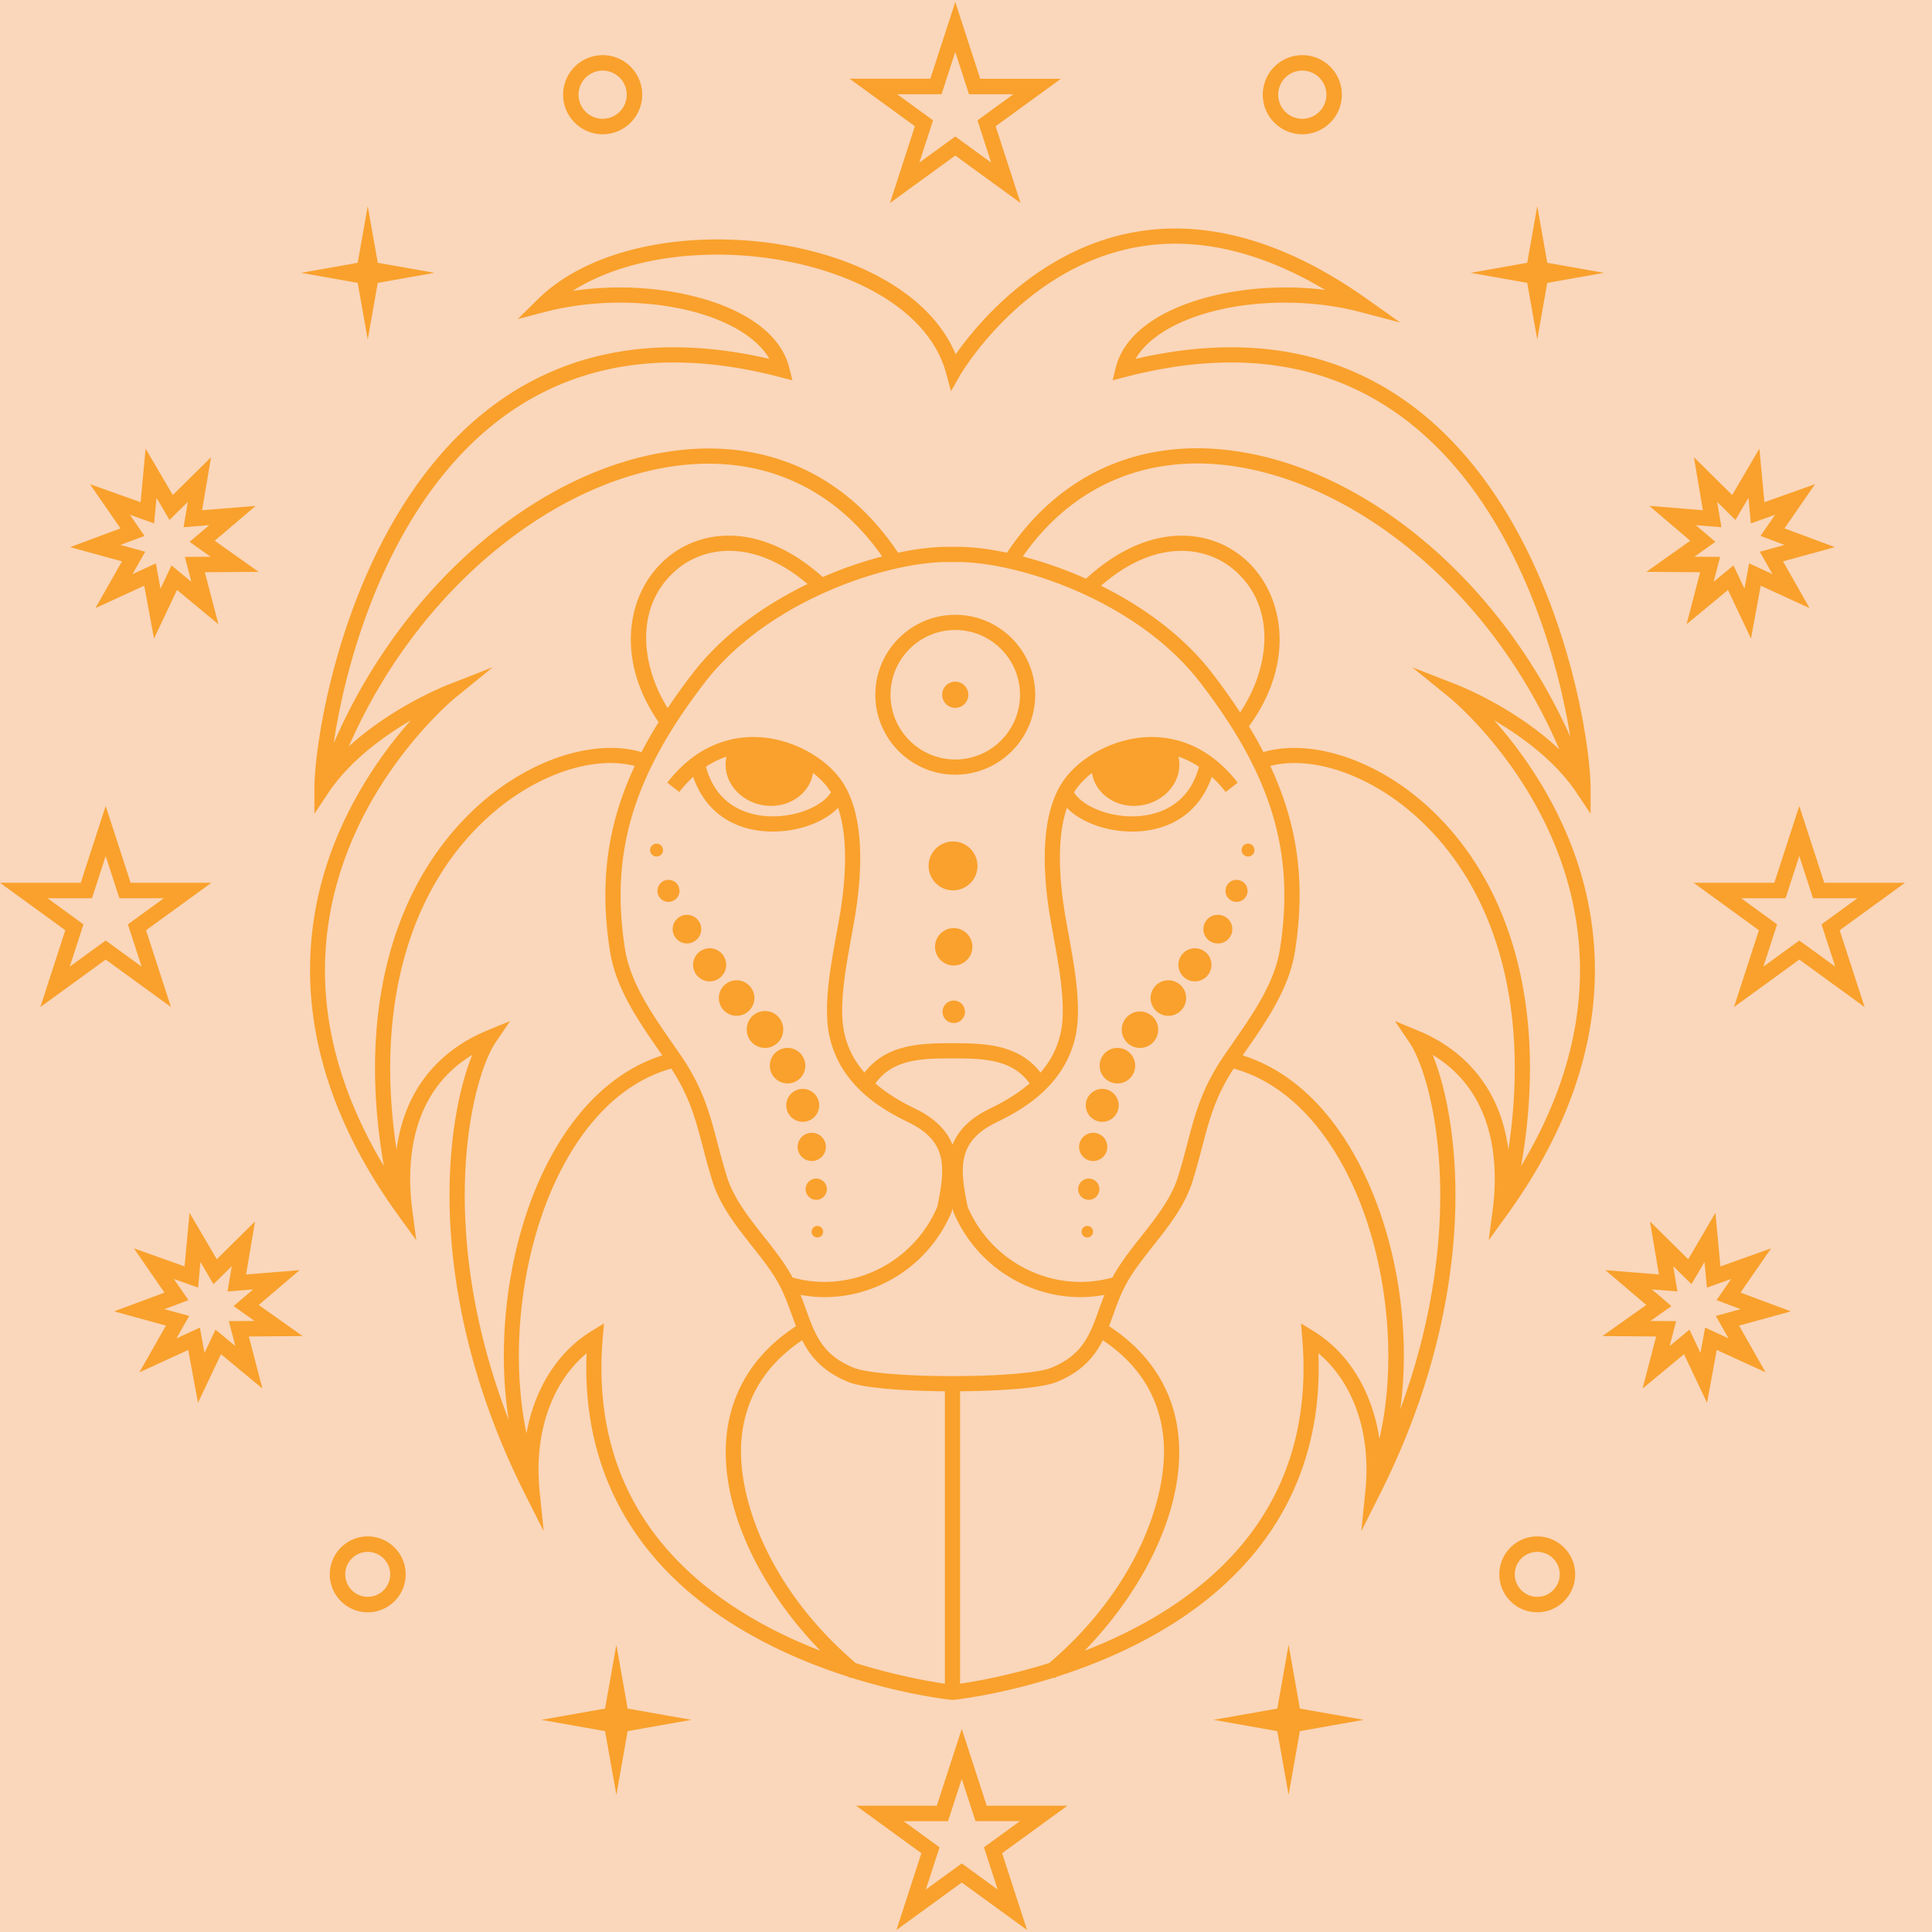 <?xml version="1.0" encoding="UTF-8"?>
<svg data-bbox="-37.5 -37.5 450 450" height="500" viewBox="0 0 375 375" width="500" xmlns="http://www.w3.org/2000/svg" data-type="color">
    <g>
        <defs>
            <clipPath id="cf7e799c-431f-44ae-b496-8fe8caa81d25">
                <path d="M166 335h41.637v39.61H166Zm0 0"/>
            </clipPath>
            <clipPath id="1da22ece-d2a4-49cd-bff6-62c9ae1c0801">
                <path d="M328.422 156.148h41.328V196h-41.328Zm0 0"/>
            </clipPath>
        </defs>
        <path fill="#ffffff" d="M412.5-37.5v450h-450v-450h450z" data-color="1"/>
        <path fill="#ffffff" d="M412.5-37.5v450h-450v-450h450z" data-color="1"/>
        <path fill="#fad6bb" d="M412.5-37.5v450h-450v-450h450z" data-color="2"/>
        <path d="M252.777 13.703a4.682 4.682 0 0 0-4.68 4.676 4.683 4.683 0 0 0 4.68 4.68 4.682 4.682 0 0 0 4.676-4.68 4.681 4.681 0 0 0-4.676-4.676Zm0 12.356c-4.234 0-7.675-3.446-7.675-7.68a7.682 7.682 0 0 1 7.675-7.676c4.23 0 7.676 3.442 7.676 7.676s-3.445 7.68-7.676 7.68" fill="#f9a12c" data-color="3"/>
        <g clip-path="url(#cf7e799c-431f-44ae-b496-8fe8caa81d25)">
            <path d="m190.988 358.559 6.973-5.075h-8.621l-2.664-8.199-2.664 8.2h-8.621l6.976 5.074-2.664 8.199 6.973-5.067 6.972 5.067Zm16.203-8.07-12.68 9.214 4.84 14.906-12.675-9.214L174 374.609l4.84-14.906-12.676-9.215h15.668l4.844-14.906 4.847 14.906h15.668" fill="#f9a12c" data-color="3"/>
        </g>
        <path d="m189.73 23.36 6.97-5.075h-8.622l-2.66-8.2-2.664 8.2h-8.621l6.972 5.074-2.66 8.2 6.973-5.067 6.969 5.067Zm16.196-8.075L193.254 24.5l4.84 14.91-12.676-9.215-12.676 9.215 4.836-14.91-12.672-9.215h15.668L185.418.383l4.844 14.902h15.664" fill="#f9a12c" data-color="3"/>
        <g clip-path="url(#1da22ece-d2a4-49cd-bff6-62c9ae1c0801)">
            <path d="m353.555 179.418 6.972-5.07h-8.62l-2.665-8.2-2.664 8.2h-8.621l6.973 5.07-2.66 8.2 6.972-5.067 6.977 5.066Zm16.203-8.07-12.68 9.214 4.84 14.907-12.676-9.215-12.676 9.215 4.84-14.906-12.676-9.215h15.668l4.844-14.903 4.848 14.903h15.668" fill="#f9a12c" data-color="3"/>
        </g>
        <path d="m296.434 54.906-11-1.949 11-1.95 1.945-11.003 1.945 11.004 11 1.949-11 1.95-1.945 11-1.945-11" fill="#f9a12c" data-color="3"/>
        <path d="M298.379 301.219a4.368 4.368 0 0 0-4.363 4.363 4.368 4.368 0 0 0 4.363 4.363 4.371 4.371 0 0 0 4.367-4.363 4.371 4.371 0 0 0-4.367-4.363Zm0 11.726c-4.059 0-7.363-3.3-7.363-7.363 0-4.059 3.304-7.363 7.363-7.363 4.058 0 7.36 3.304 7.36 7.363 0 4.063-3.301 7.363-7.36 7.363" fill="#f9a12c" data-color="3"/>
        <path d="m333.04 255.422 4.815-1.317-4.683-1.746 2.844-4.109-4.707 1.676-.465-4.977-2.531 4.313-3.547-3.512.824 4.922-4.973-.402 3.801 3.242-4.07 2.89 4.992.028-1.266 4.836 3.848-3.18 2.14 4.512.903-4.91 4.539 2.085Zm14.573-.887-10.066 2.762 5.152 9.07-9.48-4.344-1.887 10.262-4.469-9.433-8.039 6.656 2.637-10.102-10.434-.078 8.516-6.035-7.945-6.762 10.398.844-1.738-10.29 7.422 7.333 5.28-9.004.974 10.395 9.832-3.504-5.934 8.59 9.781 3.64" fill="#f9a12c" data-color="3"/>
        <path d="m341.574 107.09 4.813-1.32-4.68-1.747 2.84-4.109-4.707 1.676-.461-4.973-2.531 4.305-3.547-3.512.828 4.926-4.977-.398 3.801 3.234-4.07 2.89 4.996.032-1.27 4.836 3.852-3.18 2.14 4.512.899-4.91 4.54 2.085Zm14.57-.89-10.062 2.757 5.152 9.074-9.48-4.347-1.887 10.261-4.469-9.433-8.039 6.656 2.633-10.098-10.43-.078 8.512-6.035-7.941-6.766 10.394.848-1.738-10.293 7.426 7.336 5.281-9.004.973 10.395 9.832-3.5-5.938 8.586 9.782 3.64" fill="#f9a12c" data-color="3"/>
        <path d="m247.926 336.012-12.371-2.192 12.37-2.187 2.192-12.38 2.188 12.38 12.379 2.187-12.38 2.192-2.187 12.379-2.191-12.38" fill="#f9a12c" data-color="3"/>
        <path d="M112.297 18.379a4.685 4.685 0 0 0 4.68 4.68 4.682 4.682 0 0 0 4.675-4.68 4.681 4.681 0 0 0-4.675-4.676 4.685 4.685 0 0 0-4.68 4.676Zm-2.996 0a7.682 7.682 0 0 1 7.676-7.676c4.23 0 7.675 3.442 7.675 7.676s-3.445 7.68-7.675 7.68c-4.235 0-7.676-3.446-7.676-7.68" fill="#f9a12c" data-color="3"/>
        <path d="m13.54 187.617 6.972-5.066 6.976 5.066-2.664-8.199 6.973-5.07h-8.621l-2.664-8.2-2.66 8.2H9.227l6.976 5.07Zm2.128-16.27 4.844-14.902 4.847 14.903h15.668l-12.68 9.214 4.84 14.907-12.675-9.215-12.676 9.215 4.84-14.906L0 171.347h15.668" fill="#f9a12c" data-color="3"/>
        <path d="m73.324 54.906 11-1.949-11-1.95-1.949-11.003-1.945 11.004-11 1.949 11 1.95 1.945 11 1.95-11" fill="#f9a12c" data-color="3"/>
        <path d="M67.012 305.582a4.368 4.368 0 0 0 4.363 4.363 4.371 4.371 0 0 0 4.367-4.363 4.371 4.371 0 0 0-4.367-4.363 4.368 4.368 0 0 0-4.363 4.363Zm-3 0c0-4.059 3.304-7.363 7.363-7.363 4.063 0 7.367 3.304 7.367 7.363 0 4.063-3.305 7.363-7.367 7.363-4.059 0-7.363-3.3-7.363-7.363" fill="#f9a12c" data-color="3"/>
        <path d="m34.254 259.773 4.539-2.086.895 4.91 2.14-4.511 3.852 3.18-1.266-4.836 4.996-.028-4.07-2.89 3.8-3.242-4.98.402.832-4.922-3.554 3.512-2.532-4.313-.457 4.977-4.707-1.676 2.844 4.11-4.684 1.745 4.813 1.317Zm-2.328-8.878-5.938-8.59 9.836 3.504.969-10.395 5.281 9.004 7.426-7.332-1.738 10.289 10.398-.844-7.95 6.762 8.52 6.035-10.437.078 2.64 10.102-8.038-6.656-4.47 9.433-1.89-10.262-9.48 4.344 5.152-9.07-10.062-2.762 9.78-3.64" fill="#f9a12c" data-color="3"/>
        <path d="m25.715 111.438 4.539-2.086.902 4.91 2.137-4.512 3.852 3.18-1.266-4.836 4.996-.031-4.074-2.891 3.804-3.234-4.976.398.828-4.926-3.55 3.512-2.532-4.305-.46 4.973-4.708-1.676 2.84 4.11-4.684 1.746 4.817 1.32Zm-2.328-8.88-5.934-8.585 9.836 3.5.969-10.395 5.281 9.004 7.426-7.336-1.742 10.293 10.402-.848-7.95 6.766 8.516 6.035-10.433.078 2.64 10.098-8.039-6.656-4.468 9.433L28 113.684l-9.477 4.347 5.149-9.074-10.063-2.758 9.778-3.64" fill="#f9a12c" data-color="3"/>
        <path d="m121.824 336.012 12.38-2.192-12.38-2.187-2.187-12.38-2.192 12.38-12.37 2.187 12.37 2.192 2.192 12.379 2.187-12.38" fill="#f9a12c" data-color="3"/>
        <path d="M203.64 322.8c16.548-14.054 23.094-31.738 22.212-43.175-.622-8.113-4.594-14.66-11.797-19.484-1.621 3.199-4.078 6.132-8.985 8.113-3.097 1.242-11.433 1.73-18.718 1.789v56.758c2.902-.422 9.425-1.54 17.289-4Zm105.094-169.714v4.871l-2.703-4.055c-4.16-6.242-10.758-11-16.02-14.086 4.384 4.922 10.032 12.47 14.16 22.227 7.04 16.621 10.708 42.945-11.8 73.969l-3.418 4.718.766-5.777c1.101-8.328.855-22.652-11.633-30.2 2.453 6.009 4.457 15.755 4.414 27.618-.047 13.125-2.633 33.785-14.688 57.707l-3.578 7.113.797-7.921c1.114-11.06-2.34-20.95-9.129-26.598.985 24.203-10.629 43.406-33.726 55.668-5.883 3.129-11.793 5.433-17.117 7.129-.102.09-.2.18-.309.261l-.105-.128c-10.801 3.402-19.106 4.289-19.618 4.343l-.148.016-.145-.016c-.523-.054-8.816-.941-19.625-4.343l-.105.128c-.102-.082-.2-.171-.3-.261-5.333-1.696-11.24-4-17.118-7.13-23.106-12.26-34.715-31.464-33.73-55.667-6.2 5.168-9.618 13.883-9.305 23.789.031.078.054.16.082.234l-.074.032c.027.84.082 1.691.164 2.543l.804 7.921-3.59-7.113c-12.05-23.922-14.636-44.582-14.683-57.707-.043-11.863 1.96-21.61 4.414-27.617-12.488 7.547-12.738 21.871-11.633 30.2l.766 5.776-3.422-4.718c-22.5-31.024-18.836-57.348-11.8-73.969 4.14-9.758 9.78-17.305 14.16-22.227-5.262 3.086-11.86 7.844-16.016 14.086l-2.696 4.055v-4.871c0-14.098 12.125-85.68 69.782-85.68 5.859 0 12.082.758 18.527 2.246-3.715-6.453-15.242-10.91-29.027-10.91-4.985 0-9.993.625-14.485 1.797l-5.336 1.398 3.93-3.874c7.469-7.368 20.187-11.59 34.887-11.59 10.68 0 21.187 2.261 29.59 6.359 8.21 4 13.89 9.473 16.605 15.941 4.754-6.757 19.41-24.421 42.633-24.421 11.847 0 24.3 4.566 37.023 13.554l6.63 4.696-7.852-2.063c-4.493-1.172-9.508-1.797-14.489-1.797-13.785 0-25.308 4.457-29.02 10.91 6.442-1.488 12.657-2.246 18.524-2.246 57.653 0 69.785 71.582 69.785 85.68Zm-122.882-46.95c2.707 0 5.992.38 9.601 1.145 9.852-14.797 24.887-21.879 42.465-19.965 26.695 2.922 53.352 25.403 66.871 55.668-3.758-23.605-19.336-72.629-65.84-72.629-6.465 0-13.39.954-20.59 2.844l-2.398.621.59-2.406c2.652-10.734 18.906-15.621 32.894-15.621 2.649 0 5.246.156 7.782.477-10.028-5.958-19.786-8.97-29.094-8.97-26.887 0-41.625 25.274-41.774 25.528l-1.773 3.11-.934-3.458c-4.082-15.132-25.394-23.058-44.347-23.058-11.176 0-21.075 2.52-28.133 7.035a63.766 63.766 0 0 1 9.137-.664c13.988 0 30.246 4.887 32.894 15.621l.598 2.406-2.403-.62c-7.207-1.891-14.132-2.845-20.59-2.845-47.374 0-62.656 50.875-66.038 73.922 13.359-30.914 40.324-53.98 67.285-56.918 17.468-1.91 32.43 5.164 42.254 19.922 3.605-.765 6.882-1.144 9.597-1.144.235 0 .461.008.692.015h.601c.188-.007.414-.015.653-.015Zm-60.438 189.298c5.406 8.046 13.332 14.878 23.55 20.304 3.446 1.832 6.923 3.371 10.286 4.672-4.7-4.824-8.82-10.332-11.922-16.008-4.754-8.691-6.957-17.34-6.363-25 .7-9.097 5.375-16.672 13.535-21.992-.285-.738-.55-1.48-.82-2.21-.762-2.11-1.543-4.286-2.754-6.407-1.324-2.328-3.102-4.578-4.985-6.953-3.03-3.848-6.175-7.828-7.644-12.528-.75-2.398-1.317-4.542-1.856-6.625-1.437-5.457-2.582-9.824-6.148-15.28-10.64 2.98-17.344 12-21.117 19.163-7.828 14.82-10.39 35.223-6.985 51.649 1.547-8.582 5.957-15.735 12.555-19.813l2.488-1.531-.25 2.914c-1.132 13.629 1.696 25.625 8.43 35.645Zm15.695-67c1.305 4.18 4.278 7.937 7.153 11.574 1.863 2.36 3.789 4.804 5.226 7.324.13.219.246.445.364.664l.007-.02c11.332 3.145 23.38-2.761 28.067-13.73 1.613-7.758 1.996-12.746-5.684-16.457-5.449-2.625-12.949-7.172-15.148-16.25-1.383-5.71.02-13.45 1.265-20.273.328-1.774.633-3.45.864-4.97.906-5.964 1.422-13.733-.555-19.495-2.637 2.734-7.52 4.601-12.637 4.601-.3 0-.601-.004-.894-.015-7.18-.309-12.38-4.145-14.586-10.606-.91.836-1.82 1.805-2.703 2.95l-2.328-1.813c6.007-7.75 12.988-9.082 17.777-8.836 6.566.34 13.332 4.063 16.45 9.07 4.073 6.551 3.55 16.985 2.386 24.586-.235 1.563-.543 3.258-.871 5.059-1.192 6.535-2.54 13.941-1.305 19.043.66 2.73 1.93 5.16 3.84 7.351 2.105-2.73 4.789-4.16 7.695-4.894 2.903-.742 6.02-.805 9.004-.809h.77c5.957.012 12.484.242 16.695 5.703 1.91-2.191 3.172-4.62 3.836-7.351 1.234-5.102-.117-12.508-1.305-19.043-.324-1.8-.633-3.496-.875-5.059-1.152-7.601-1.687-18.035 2.387-24.586 3.121-5 9.887-8.73 16.453-9.07 4.797-.246 11.773 1.086 17.777 8.836l-2.328 1.812a23.05 23.05 0 0 0-2.703-2.949c-2.21 6.461-7.41 10.297-14.578 10.606-.3.011-.602.015-.898.015-5.118 0-9.997-1.867-12.641-4.601-1.973 5.762-1.465 13.531-.55 19.496.234 1.52.538 3.195.859 4.969 1.242 6.824 2.648 14.562 1.265 20.273-2.2 9.078-9.695 13.625-15.14 16.25-7.692 3.711-7.301 8.7-5.696 16.457 4.696 10.969 16.738 16.875 28.078 13.73v.02c.118-.219.243-.445.368-.664 1.437-2.52 3.363-4.965 5.226-7.324 2.871-3.63 5.844-7.395 7.152-11.574.727-2.329 1.282-4.446 1.817-6.496 1.515-5.77 2.824-10.77 7.137-17.063.511-.75 1.039-1.5 1.558-2.258 4.063-5.832 8.254-11.867 9.278-18.414 2.93-18.633-1.543-33.605-15.45-51.687-12.285-15.985-35.39-23.43-47.136-23.43-.207 0-.41.008-.61.016h-.687c-.235-.008-.442-.016-.649-.016-11.742 0-34.847 7.445-47.136 23.43-13.903 18.082-18.38 33.054-15.458 51.687 1.036 6.547 5.227 12.582 9.282 18.414.527.758 1.054 1.508 1.566 2.258 4.305 6.293 5.613 11.293 7.125 17.063.54 2.05 1.102 4.167 1.824 6.496Zm28.801-18.141c2.028 1.754 4.543 3.363 7.61 4.84 4.039 1.945 6.261 4.332 7.359 7.054 1.098-2.722 3.32-5.109 7.355-7.054 3.07-1.477 5.59-3.086 7.618-4.84-3.395-4.695-8.899-4.848-14.758-4.856-6.024 0-11.711.047-15.184 4.856Zm-26.008 69.332c-.879 11.438 5.672 29.121 22.215 43.184 7.867 2.457 14.387 3.57 17.285 3.992v-56.758c-7.277-.059-15.625-.547-18.71-1.79-4.915-1.98-7.368-4.913-8.989-8.112-7.207 4.824-11.172 11.37-11.8 19.484ZM129.023 108.68c3.844-3.465 8.903-5.106 14.235-4.633 5.531.496 11.187 3.234 16.43 7.96a79.325 79.325 0 0 1 11.546-4c-9.191-13.175-22.914-19.46-38.863-17.718-12.887 1.402-26.578 7.988-38.555 18.527-11.07 9.743-20.007 22.114-26.117 36.079 8.403-7.672 18.61-11.73 19.156-11.942l8.797-3.445-7.328 5.96c-.133.102-12.773 10.509-20.074 27.833-4.262 10.117-5.906 20.597-4.875 31.14 1.035 10.579 4.777 21.266 11.133 31.883-5.145-29.465 1.387-54.699 18.367-70.012 9.914-8.93 22.484-13.003 31.648-10.335a87.18 87.18 0 0 1 3.317-5.809c-3.742-5.414-5.598-11.234-5.375-16.95.226-5.765 2.555-10.925 6.558-14.538ZM263.66 225.602c7.395 14.015 10.274 32.152 8.133 47.949 13.293-36.149 6.477-64.305 1.71-71.305l-2.76-4.066 4.542 1.879c6.254 2.57 15.613 8.773 17.492 23.097 4.141-27.289-2.168-50.504-17.87-64.648-8.993-8.11-20.192-11.942-28.352-9.836 5.453 11.664 6.847 22.96 4.797 35.992-1.137 7.215-5.52 13.527-9.766 19.633-.129.191-.254.367-.383.555 9.04 2.851 16.77 9.98 22.457 20.75ZM241.81 108.68c7.347 6.617 9.808 19.726.609 32.3a85.568 85.568 0 0 1 2.812 4.997c9.165-2.668 21.743 1.406 31.649 10.335 16.988 15.313 23.52 40.547 18.371 70.012 6.355-10.617 10.098-21.304 11.125-31.883 1.035-10.543-.605-21.023-4.871-31.14-7.3-17.324-19.942-27.73-20.07-27.832l-7.332-5.961 8.8 3.445c.559.219 11.258 4.477 19.766 12.52-6.102-14.227-15.16-26.836-26.434-36.723-11.996-10.516-25.714-17.086-38.64-18.5-16.051-1.75-29.848 4.547-39.07 17.758a79.138 79.138 0 0 1 12.269 4.324c5.344-4.922 11.129-7.777 16.789-8.285 5.328-.469 10.383 1.168 14.227 4.633Zm13.203 149.726c6.87 4.242 11.363 11.82 12.726 20.871 3.785-16.336 1.29-37.187-6.687-52.297-3.86-7.312-10.711-16.535-21.59-19.574-3.559 5.457-4.715 9.824-6.14 15.281-.551 2.083-1.114 4.227-1.86 6.625-1.469 4.7-4.61 8.68-7.656 12.528-1.871 2.375-3.645 4.625-4.977 6.953-1.21 2.121-1.996 4.297-2.75 6.406-.266.73-.535 1.473-.82 2.211 8.16 5.32 12.836 12.895 13.531 21.992.59 7.66-1.61 16.309-6.36 25-3.105 5.668-7.226 11.18-11.925 16.008a94.583 94.583 0 0 0 10.355-4.71c10.207-5.427 18.114-12.255 23.504-20.302 6.715-10.015 9.547-21.996 8.403-35.609l-.243-2.914Zm-124.02-147.531c-7.77 6.992-6.64 18.129-1.398 26.574a122.082 122.082 0 0 1 4.84-6.734c5.832-7.586 13.992-13.328 22.316-17.36-10.793-9.14-20.52-7.195-25.758-2.48Zm25.461 143.32c1.781 4.942 3.184 8.844 9.332 11.32 2.363.946 10.04 1.587 19.094 1.587 9.059 0 16.726-.641 19.086-1.586 6.156-2.477 7.562-6.38 9.336-11.32.344-.938.683-1.891 1.074-2.86a26.052 26.052 0 0 1-4.64.437c-10.489 0-20.391-6.335-24.676-16.515l-.082-.274c-.04-.152-.067-.3-.098-.453-.035.153-.063.301-.094.453l-.082.274c-4.285 10.18-14.195 16.515-24.676 16.515-1.539 0-3.097-.156-4.644-.437.387.969.734 1.922 1.07 2.86Zm-7.195-95.757c5.523.242 10.531-2.137 12.027-4.641-.015-.024-.027-.055-.039-.078-2.16-3.469-7.492-7.36-14.098-7.692-2.777-.148-6.425.352-10.125 2.793 2.165 7.973 8.536 9.457 12.235 9.618Zm-20.703 46.414c-.13-.18-.254-.364-.383-.547-4.246-6.114-8.633-12.426-9.77-19.64-2.043-13.032-.656-24.33 4.801-35.993-8.168-2.106-19.36 1.726-28.351 9.836-15.704 14.144-22.012 37.36-17.88 64.648 1.883-14.324 11.239-20.527 17.497-23.097l4.543-1.88-2.762 4.067c-4.848 7.129-11.836 36.227 2.488 73.367-2.593-16.476.211-35.996 7.825-50.418 5.574-10.55 13.14-17.535 21.992-20.343Zm79.91-51.055c1.5 2.504 6.52 4.883 12.031 4.64 3.7-.16 10.074-1.644 12.23-9.609-3.687-2.45-7.335-2.941-10.113-2.8-6.61.331-11.945 4.222-14.101 7.69-.02.024-.032.055-.047.079Zm5.23-40.102c8.086 4 15.957 9.64 21.63 17.02a122.296 122.296 0 0 1 5.382 7.562c5.691-8.527 7.164-20.18-.867-27.402-5.297-4.766-15.195-6.7-26.145 2.82" fill="#f9a12c" data-color="3"/>
        <path d="M185.418 122.281c-6.93 0-12.57 5.64-12.57 12.57 0 6.926 5.64 12.567 12.57 12.567 6.926 0 12.566-5.64 12.566-12.566 0-6.93-5.64-12.57-12.566-12.57Zm0 28.086c-8.559 0-15.516-6.96-15.516-15.515 0-8.559 6.957-15.52 15.516-15.52 8.555 0 15.516 6.961 15.516 15.52 0 8.554-6.961 15.515-15.516 15.515" fill="#f9a12c" data-color="3"/>
        <path d="M187.957 134.852a2.542 2.542 0 0 1-2.539 2.543 2.543 2.543 0 0 1-2.543-2.543 2.541 2.541 0 1 1 5.082 0" fill="#f9a12c" data-color="3"/>
        <path d="M189.73 168.074a4.74 4.74 0 0 1-4.742 4.742 4.74 4.74 0 0 1-4.742-4.742 4.74 4.74 0 0 1 4.742-4.742 4.74 4.74 0 0 1 4.742 4.742" fill="#f9a12c" data-color="3"/>
        <path d="M188.742 183.773a3.624 3.624 0 1 1-7.25 0 3.625 3.625 0 1 1 7.25 0" fill="#f9a12c" data-color="3"/>
        <path d="M187.3 196.383a2.177 2.177 0 1 1-4.354.005 2.177 2.177 0 0 1 4.355-.005" fill="#f9a12c" data-color="3"/>
        <path d="M127.445 166.25a1.252 1.252 0 0 1-1.254-1.25c0-.688.563-1.25 1.254-1.25.688 0 1.25.563 1.25 1.25 0 .691-.562 1.25-1.25 1.25" fill="#f9a12c" data-color="3"/>
        <path d="M129.75 175.055a2.136 2.136 0 0 1-2.137-2.14c0-1.18.953-2.138 2.137-2.138 1.18 0 2.14.957 2.14 2.137a2.14 2.14 0 0 1-2.14 2.14" fill="#f9a12c" data-color="3"/>
        <path d="M133.332 183.121a2.775 2.775 0 1 1 .003-5.55 2.775 2.775 0 0 1-.003 5.55" fill="#f9a12c" data-color="3"/>
        <path d="M137.82 190.48a3.21 3.21 0 1 1 .005-6.418 3.21 3.21 0 0 1-.005 6.418" fill="#f9a12c" data-color="3"/>
        <path d="M142.977 197.168a3.453 3.453 0 0 1-3.45-3.45 3.45 3.45 0 0 1 3.45-3.445 3.446 3.446 0 0 1 3.445 3.446 3.45 3.45 0 0 1-3.445 3.449" fill="#f9a12c" data-color="3"/>
        <path d="M148.484 203.402a3.538 3.538 0 0 1-3.535-3.539 3.538 3.538 0 1 1 7.074 0 3.54 3.54 0 0 1-3.539 3.54" fill="#f9a12c" data-color="3"/>
        <path d="M152.863 210.293a3.443 3.443 0 0 1-3.441-3.445 3.446 3.446 0 0 1 3.441-3.45 3.453 3.453 0 0 1 3.45 3.45 3.45 3.45 0 0 1-3.45 3.445" fill="#f9a12c" data-color="3"/>
        <path d="M155.813 217.742a3.194 3.194 0 1 1-.003-6.388 3.194 3.194 0 0 1 .002 6.388" fill="#f9a12c" data-color="3"/>
        <path d="M157.563 225.352a2.739 2.739 0 1 1 .001-5.479 2.739 2.739 0 0 1-.001 5.479" fill="#f9a12c" data-color="3"/>
        <path d="M158.43 232.883a2.06 2.06 0 1 1 0-4.121 2.06 2.06 0 1 1 0 4.12" fill="#f9a12c" data-color="3"/>
        <path d="M158.71 240.191a1.118 1.118 0 1 1-.007-2.233 1.118 1.118 0 0 1 .008 2.233" fill="#f9a12c" data-color="3"/>
        <path d="M157.398 148.297c-3.054-2.043-6.359-2.957-9.984-3.32-.566-.059-.973-.313-1.242-.66a28.53 28.53 0 0 0-4.332.511 6.877 6.877 0 0 0-.899 2.422c-.714 4.195 2.477 8.242 7.13 9.035 4.652.79 9.003-1.972 9.718-6.168a7.1 7.1 0 0 0 .082-1.594 2.09 2.09 0 0 1-.473-.226" fill="#f9a12c" data-color="3"/>
        <path d="M242.313 166.25a1.251 1.251 0 1 1 .002-2.498 1.251 1.251 0 0 1-.002 2.498" fill="#f9a12c" data-color="3"/>
        <path d="M240.008 175.055a2.14 2.14 0 0 1-2.14-2.14 2.137 2.137 0 1 1 4.277 0c0 1.183-.958 2.14-2.137 2.14" fill="#f9a12c" data-color="3"/>
        <path d="M236.426 183.121a2.776 2.776 0 1 1 0-5.55 2.773 2.773 0 0 1 2.77 2.773 2.774 2.774 0 0 1-2.77 2.777" fill="#f9a12c" data-color="3"/>
        <path d="M231.938 190.48a3.207 3.207 0 0 1-3.211-3.207 3.206 3.206 0 0 1 3.21-3.21 3.204 3.204 0 0 1 3.204 3.21 3.206 3.206 0 0 1-3.203 3.207" fill="#f9a12c" data-color="3"/>
        <path d="M226.781 197.168a3.453 3.453 0 0 1-3.449-3.45 3.45 3.45 0 0 1 3.45-3.445 3.446 3.446 0 0 1 3.445 3.446 3.45 3.45 0 0 1-3.446 3.449" fill="#f9a12c" data-color="3"/>
        <path d="M221.27 203.402a3.54 3.54 0 0 1-3.54-3.539 3.538 3.538 0 1 1 3.54 3.54" fill="#f9a12c" data-color="3"/>
        <path d="M216.89 210.293a3.446 3.446 0 0 1-3.445-3.445 3.45 3.45 0 0 1 3.446-3.45 3.447 3.447 0 0 1 3.445 3.45 3.443 3.443 0 0 1-3.445 3.445" fill="#f9a12c" data-color="3"/>
        <path d="M213.945 217.742a3.194 3.194 0 1 1-.002-6.388 3.194 3.194 0 0 1 .002 6.388" fill="#f9a12c" data-color="3"/>
        <path d="M212.195 225.352a2.74 2.74 0 0 1-2.742-2.739 2.738 2.738 0 1 1 2.742 2.738" fill="#f9a12c" data-color="3"/>
        <path d="M211.328 232.883a2.06 2.06 0 1 1 0-4.121 2.06 2.06 0 1 1 0 4.12" fill="#f9a12c" data-color="3"/>
        <path d="M211.047 240.191a1.111 1.111 0 0 1-1.113-1.117c0-.617.496-1.117 1.113-1.117s1.121.5 1.121 1.117c0 .621-.504 1.117-1.121 1.117" fill="#f9a12c" data-color="3"/>
        <path d="M212.355 148.297c3.06-2.043 6.364-2.957 9.989-3.32.566-.059.969-.313 1.238-.66 1.504.062 2.98.242 4.332.511.441.73.754 1.543.902 2.422.715 4.195-2.48 8.242-7.132 9.035-4.653.79-9.004-1.972-9.715-6.168a7.1 7.1 0 0 1-.082-1.594c.156-.054.312-.125.468-.226" fill="#f9a12c" data-color="3"/>
    </g>
</svg>
